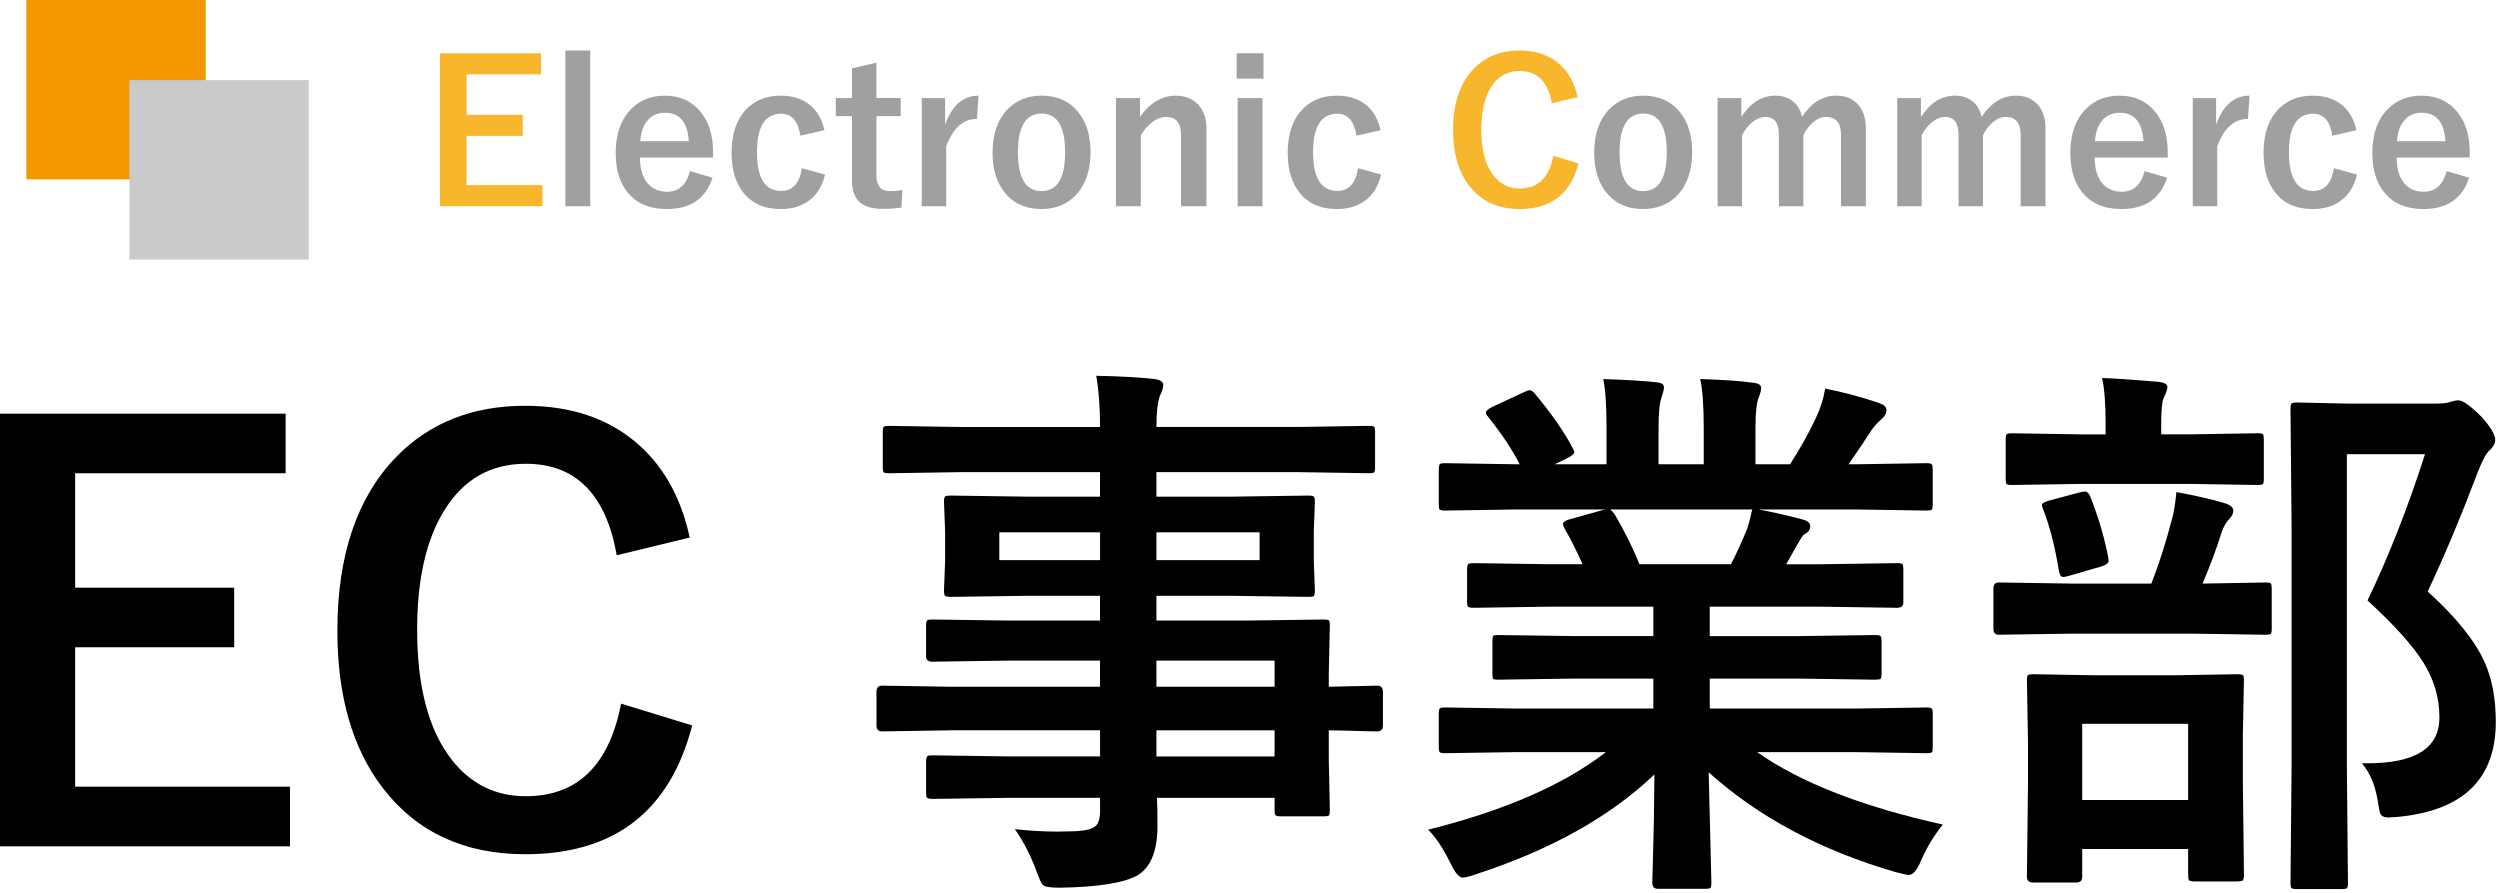 <?xml version="1.0" encoding="utf-8"?>
<!-- Generator: Adobe Illustrator 14.0.0, SVG Export Plug-In  -->
<!DOCTYPE svg PUBLIC "-//W3C//DTD SVG 1.1//EN" "http://www.w3.org/Graphics/SVG/1.1/DTD/svg11.dtd">
<svg version="1.1"
	 xmlns="http://www.w3.org/2000/svg" xmlns:xlink="http://www.w3.org/1999/xlink" xmlns:a="http://ns.adobe.com/AdobeSVGViewerExtensions/3.0/"
	 x="0px" y="0px" width="182px" height="65px" viewBox="0 0 182 65" enable-background="new 0 0 182 65" xml:space="preserve">
<defs>
</defs>
<path d="M20.794,30.115v4.34H5.471v8.326h11.577v4.34H5.471v10.15h15.64v4.34H0V30.115H20.794z"/>
<path d="M50.211,39.133l-5.313,1.289c-0.78-4.441-2.987-6.66-6.621-6.66c-2.577,0-4.566,1.148-5.966,3.449
	c-1.295,2.113-1.943,4.994-1.943,8.643c0,4.15,0.839,7.301,2.518,9.455c1.388,1.77,3.185,2.656,5.392,2.656
	c3.753,0,6.066-2.246,6.938-6.74l5.174,1.586c-1.613,6.25-5.663,9.377-12.152,9.377c-4.44,0-7.896-1.605-10.367-4.816
	c-2.207-2.869-3.31-6.688-3.31-11.459c0-5.484,1.427-9.699,4.281-12.646c2.418-2.484,5.55-3.727,9.396-3.727
	c3.41,0,6.185,0.965,8.326,2.895C48.387,34.086,49.603,36.318,50.211,39.133z"/>
<path d="M69.201,53.168l-4.996,0.078c-0.264,0-0.396-0.145-0.396-0.436v-2.438c0-0.305,0.132-0.457,0.396-0.457l4.996,0.08h10.882
	v-1.902h-6.7l-5.51,0.078c-0.304,0-0.456-0.131-0.456-0.396v-2.24c0-0.211,0.033-0.336,0.099-0.377
	c0.04-0.039,0.159-0.059,0.357-0.059l5.51,0.078h6.7v-1.803h-5.233l-5.629,0.078c-0.238,0-0.384-0.031-0.437-0.098
	c-0.04-0.053-0.06-0.186-0.06-0.396l0.08-2.102v-2.18l-0.08-2.121c0-0.225,0.026-0.363,0.08-0.418
	c0.066-0.039,0.205-0.059,0.417-0.059l5.629,0.08h5.233v-1.785H69.855l-5.154,0.08c-0.211,0-0.337-0.027-0.376-0.08
	c-0.04-0.051-0.059-0.172-0.059-0.355v-2.578c0-0.211,0.026-0.336,0.079-0.375c0.052-0.041,0.171-0.061,0.356-0.061l5.154,0.08
	h10.229c0-1.428-0.093-2.67-0.277-3.727c1.824,0.039,3.231,0.117,4.222,0.236c0.436,0.055,0.654,0.199,0.654,0.438
	c0,0.197-0.079,0.455-0.238,0.771c-0.171,0.449-0.257,1.211-0.257,2.281h10.308l5.153-0.08c0.225,0,0.356,0.027,0.396,0.08
	s0.06,0.172,0.06,0.355v2.578c0,0.211-0.026,0.336-0.08,0.377c-0.053,0.039-0.178,0.059-0.376,0.059l-5.153-0.08H84.187v1.785h5.392
	l5.688-0.08c0.225,0,0.356,0.033,0.396,0.1c0.04,0.053,0.06,0.18,0.06,0.377l-0.079,2.121v2.18l0.079,2.102
	c0,0.238-0.027,0.385-0.079,0.436c-0.054,0.041-0.179,0.059-0.377,0.059l-5.688-0.078h-5.392v1.803h6.581l5.59-0.078
	c0.225,0,0.356,0.027,0.396,0.078c0.039,0.055,0.059,0.174,0.059,0.357l-0.078,3.529v0.932l3.527-0.08
	c0.277,0,0.416,0.152,0.416,0.457v2.438c0,0.291-0.139,0.436-0.416,0.436l-1.051-0.02c-0.752-0.025-1.578-0.047-2.477-0.059v2.061
	l0.078,3.746c0,0.213-0.022,0.342-0.068,0.389c-0.047,0.045-0.176,0.068-0.387,0.068h-3.113c-0.211,0-0.343-0.033-0.396-0.1
	c-0.039-0.039-0.059-0.158-0.059-0.357v-0.891h-8.563c0.026,0.488,0.04,1.164,0.04,2.021c0,1.836-0.489,3.047-1.467,3.627
	c-0.991,0.555-2.894,0.854-5.708,0.893c-0.634,0-1.024-0.066-1.169-0.197c-0.106-0.107-0.258-0.43-0.456-0.973
	c-0.423-1.162-0.952-2.193-1.586-3.092c1.084,0.119,2.115,0.178,3.093,0.178c0.277,0,0.614-0.006,1.011-0.02
	c0.912-0.014,1.5-0.139,1.764-0.377c0.225-0.184,0.337-0.563,0.337-1.129v-0.932h-6.66l-5.55,0.078
	c-0.212,0-0.344-0.031-0.396-0.098c-0.04-0.053-0.06-0.186-0.06-0.396v-2.182c0-0.236,0.033-0.383,0.099-0.436
	c0.04-0.039,0.159-0.059,0.357-0.059l5.55,0.078h6.66v-1.902H69.201z M72.75,40.779h7.334v-2.023H72.75V40.779z M91.7,40.779v-2.023
	h-7.513v2.023H91.7z M92.79,48.094h-8.603v1.902h8.603V48.094z M84.187,55.07h8.603v-1.902h-8.603V55.07z"/>
<path d="M110.353,54.754l-5.134,0.078c-0.226,0-0.363-0.027-0.417-0.078c-0.039-0.053-0.059-0.172-0.059-0.357v-2.42
	c0-0.223,0.026-0.361,0.079-0.414c0.052-0.041,0.185-0.061,0.396-0.061l5.134,0.08h10.011V49.4h-5.709l-5.61,0.08
	c-0.211,0-0.33-0.025-0.356-0.08c-0.026-0.039-0.04-0.164-0.04-0.377v-2.318c0-0.236,0.021-0.377,0.061-0.416
	c0.039-0.039,0.15-0.059,0.336-0.059l5.61,0.078h5.709v-2.141h-7.632l-5.432,0.08c-0.237,0-0.377-0.027-0.416-0.08
	c-0.053-0.039-0.08-0.145-0.08-0.316v-2.398c0-0.225,0.033-0.357,0.1-0.396c0.053-0.041,0.186-0.061,0.396-0.061l5.432,0.08h2.478
	c-0.448-1.004-0.878-1.857-1.288-2.559c-0.092-0.17-0.139-0.297-0.139-0.375c0-0.119,0.139-0.225,0.416-0.318l2.637-0.734h-6.482
	l-5.134,0.08c-0.226,0-0.363-0.025-0.417-0.08c-0.039-0.051-0.059-0.17-0.059-0.355v-2.518c0-0.238,0.026-0.383,0.079-0.436
	c0.052-0.041,0.185-0.061,0.396-0.061l5.134,0.08h0.277c-0.515-1.031-1.288-2.193-2.319-3.488c-0.093-0.105-0.138-0.197-0.138-0.279
	c0-0.117,0.158-0.256,0.475-0.414l2.34-1.09c0.171-0.08,0.297-0.121,0.377-0.121c0.119,0,0.25,0.094,0.396,0.279
	c1.189,1.428,2.102,2.742,2.735,3.943c0.079,0.146,0.118,0.244,0.118,0.299c0,0.092-0.151,0.225-0.455,0.395l-0.973,0.477h3.768
	v-2.676c0-1.6-0.08-2.775-0.238-3.529c1.639,0.055,2.947,0.133,3.925,0.238c0.33,0.039,0.495,0.158,0.495,0.357
	c0,0.133-0.053,0.363-0.158,0.693c-0.158,0.383-0.238,1.131-0.238,2.24v2.676h3.291v-2.637c0-1.625-0.086-2.814-0.258-3.568
	c1.719,0.055,3.02,0.146,3.905,0.277c0.356,0.041,0.535,0.166,0.535,0.377c0,0.146-0.053,0.357-0.158,0.635
	c-0.173,0.383-0.258,1.131-0.258,2.24v2.676h2.517c0.701-1.084,1.322-2.193,1.864-3.33c0.344-0.713,0.575-1.441,0.693-2.18
	c1.282,0.25,2.59,0.6,3.925,1.049c0.357,0.121,0.535,0.293,0.535,0.516c0,0.238-0.132,0.471-0.396,0.695
	c-0.237,0.197-0.469,0.455-0.693,0.771c-0.344,0.543-0.898,1.369-1.665,2.479h0.575l5.113-0.08c0.212,0,0.338,0.033,0.377,0.1
	c0.04,0.053,0.06,0.186,0.06,0.396v2.518c0,0.211-0.026,0.338-0.079,0.377c-0.053,0.041-0.172,0.059-0.357,0.059l-5.113-0.08h-7.117
	c1.123,0.213,2.193,0.457,3.211,0.734c0.357,0.094,0.536,0.26,0.536,0.496c0,0.25-0.152,0.449-0.456,0.594
	c-0.08,0.053-0.265,0.338-0.555,0.854l-0.734,1.309h2.637l5.432-0.08c0.225,0,0.357,0.027,0.396,0.08s0.06,0.178,0.06,0.377v2.398
	c0,0.264-0.152,0.396-0.456,0.396l-5.432-0.08h-8.206v2.141h6.462l5.59-0.078c0.225,0,0.357,0.031,0.396,0.098
	c0.04,0.055,0.061,0.18,0.061,0.377v2.318c0,0.213-0.024,0.342-0.07,0.389c-0.047,0.045-0.176,0.068-0.387,0.068l-5.59-0.08h-6.462
	v2.182h10.685l5.113-0.08c0.212,0,0.338,0.033,0.377,0.1c0.04,0.053,0.06,0.178,0.06,0.375v2.42c0,0.197-0.023,0.32-0.069,0.365
	c-0.047,0.049-0.168,0.07-0.367,0.07l-5.113-0.078h-7.236c3.159,2.221,7.665,3.977,13.52,5.273c-0.635,0.779-1.162,1.65-1.586,2.615
	c-0.291,0.701-0.588,1.051-0.892,1.051c-0.119,0-0.43-0.066-0.933-0.197c-5.471-1.586-10.017-4.012-13.637-7.275l0.197,8.027
	c0,0.211-0.025,0.344-0.078,0.396c-0.054,0.039-0.173,0.061-0.357,0.061H120.7c-0.277,0-0.416-0.152-0.416-0.457
	c0-0.133,0.013-0.555,0.039-1.268c0.066-2.182,0.105-4.381,0.119-6.602c-3.225,3.078-7.566,5.504-13.023,7.275
	c-0.449,0.158-0.76,0.236-0.932,0.236c-0.265,0-0.563-0.35-0.893-1.049c-0.541-1.098-1.083-1.91-1.625-2.439
	c5.551-1.387,9.865-3.27,12.945-5.648H110.353z M127.103,38.717c0.133-0.291,0.284-0.832,0.456-1.627h-10.347
	c0.065,0.027,0.172,0.135,0.316,0.318c0.727,1.23,1.335,2.451,1.824,3.668h6.66C126.37,40.389,126.733,39.602,127.103,38.717z"/>
<path d="M150.731,46.131l-5.214,0.078c-0.264,0-0.396-0.145-0.396-0.436V42.84c0-0.289,0.133-0.436,0.396-0.436l5.214,0.08h5.888
	c0.568-1.455,1.063-3,1.486-4.639c0.146-0.504,0.258-1.176,0.338-2.023c1.492,0.277,2.668,0.549,3.527,0.813
	c0.41,0.133,0.615,0.311,0.615,0.535c0,0.213-0.105,0.424-0.317,0.635c-0.198,0.199-0.378,0.516-0.536,0.951
	c-0.396,1.256-0.857,2.498-1.387,3.729l4.579-0.08c0.224,0,0.356,0.025,0.396,0.08c0.04,0.053,0.061,0.172,0.061,0.355v2.934
	c0,0.213-0.027,0.338-0.079,0.377c-0.054,0.039-0.18,0.059-0.377,0.059l-5.153-0.078H150.731z M151.445,35.229l-4.976,0.078
	c-0.226,0-0.356-0.025-0.396-0.078s-0.06-0.172-0.06-0.357v-2.855c0-0.223,0.026-0.361,0.079-0.416
	c0.053-0.039,0.179-0.059,0.377-0.059l4.976,0.08h1.844v-0.734c0-1.506-0.086-2.629-0.258-3.369
	c0.858,0.025,2.227,0.119,4.104,0.277c0.436,0.053,0.654,0.178,0.654,0.375c0,0.16-0.093,0.432-0.277,0.814
	c-0.119,0.252-0.179,0.898-0.179,1.941v0.695h2.081l4.955-0.08c0.211,0,0.338,0.027,0.377,0.08c0.04,0.053,0.06,0.186,0.06,0.395
	v2.855c0,0.211-0.026,0.338-0.079,0.377s-0.172,0.059-0.357,0.059l-4.955-0.078H151.445z M151.148,64.248h-3.133
	c-0.305,0-0.455-0.139-0.455-0.416l0.078-6.84v-2.932l-0.078-4.539c0-0.213,0.025-0.338,0.078-0.377
	c0.053-0.041,0.179-0.061,0.377-0.061l4.5,0.078h5.848l4.5-0.078c0.238,0,0.383,0.027,0.436,0.078c0.04,0.055,0.06,0.174,0.06,0.359
	l-0.079,3.982v3.35l0.079,6.82c0,0.236-0.033,0.383-0.099,0.436c-0.054,0.039-0.186,0.061-0.396,0.061h-3.112
	c-0.226,0-0.356-0.033-0.396-0.1c-0.04-0.053-0.06-0.186-0.06-0.396v-1.863h-7.711v2.021
	C151.584,64.109,151.438,64.248,151.148,64.248z M148.729,37.053c-0.053-0.133-0.078-0.232-0.078-0.297
	c0-0.107,0.178-0.213,0.535-0.318l2.22-0.594c0.171-0.041,0.298-0.061,0.376-0.061c0.16,0,0.291,0.125,0.397,0.377
	c0.607,1.561,1.044,3.045,1.309,4.461c0.013,0.104,0.019,0.184,0.019,0.236c0,0.133-0.171,0.258-0.515,0.377l-2.398,0.695
	c-0.185,0.051-0.317,0.078-0.396,0.078c-0.158,0-0.265-0.166-0.317-0.496C149.588,39.729,149.205,38.242,148.729,37.053z
	 M151.584,52.691v5.551h7.711v-5.551H151.584z M171.941,55.566c0.092,0,0.231,0,0.416,0c3.49,0,5.233-1.109,5.233-3.33
	c0-1.428-0.39-2.764-1.169-4.006c-0.767-1.229-2.121-2.734-4.064-4.518c1.547-3.225,2.941-6.773,4.184-10.645h-5.689v22.736
	l0.079,8.482c0,0.213-0.026,0.338-0.079,0.377c-0.053,0.041-0.172,0.061-0.357,0.061h-3.27c-0.226,0-0.365-0.027-0.416-0.08
	c-0.041-0.053-0.061-0.172-0.061-0.357l0.079-8.443V38.301l-0.079-8.543c0-0.225,0.033-0.357,0.1-0.396
	c0.052-0.041,0.185-0.061,0.396-0.061l3.607,0.08h6.502c0.502,0,0.84-0.041,1.011-0.119c0.251-0.08,0.456-0.119,0.614-0.119
	c0.317,0,0.886,0.41,1.705,1.229c0.648,0.74,0.971,1.289,0.971,1.645c0,0.252-0.125,0.496-0.377,0.734
	c-0.237,0.172-0.521,0.674-0.852,1.506c-1.217,3.225-2.445,6.16-3.688,8.803c2.074,1.875,3.463,3.607,4.164,5.193
	c0.527,1.203,0.793,2.637,0.793,4.301c0,4.164-2.387,6.469-7.156,6.918c-0.344,0.027-0.568,0.039-0.675,0.039
	c-0.29,0-0.482-0.092-0.575-0.275c-0.053-0.133-0.118-0.463-0.197-0.992C172.894,57.105,172.51,56.213,171.941,55.566z"/>
<path fill="#F8B62D" d="M39.381,3.879v1.535h-5.417v2.943h4.093v1.535h-4.093v3.588h5.53v1.533H32.03V3.879H39.381z"/>
<path fill="#9FA0A0" d="M42.969,3.676v11.338h-1.808V3.676H42.969z"/>
<path fill="#9FA0A0" d="M51.912,11.469h-5.326c0.01,0.822,0.201,1.453,0.575,1.893c0.341,0.396,0.811,0.596,1.409,0.596
	c0.846,0,1.399-0.5,1.661-1.5l1.64,0.477c-0.495,1.523-1.603,2.283-3.322,2.283c-1.257,0-2.212-0.406-2.866-1.219
	c-0.575-0.709-0.862-1.668-0.862-2.873c0-1.363,0.374-2.424,1.121-3.182c0.64-0.654,1.458-0.98,2.453-0.98
	c1.112,0,1.991,0.404,2.635,1.211c0.589,0.734,0.883,1.709,0.883,2.924V11.469z M50.146,10.277
	c-0.089-1.379-0.664-2.068-1.724-2.068c-0.575,0-1.021,0.211-1.339,0.631c-0.271,0.361-0.427,0.84-0.469,1.438H50.146z"/>
<path fill="#9FA0A0" d="M60.02,9.479l-1.752,0.398c-0.168-1.064-0.633-1.598-1.395-1.598c-1.177,0-1.766,0.936-1.766,2.805
	c0,1.877,0.589,2.816,1.766,2.816c0.832,0,1.334-0.551,1.507-1.654l1.682,0.463c-0.206,0.869-0.619,1.518-1.241,1.947
	c-0.537,0.375-1.201,0.561-1.99,0.561c-1.196,0-2.112-0.41-2.747-1.232c-0.551-0.719-0.827-1.678-0.827-2.873
	c0-1.369,0.364-2.428,1.093-3.176c0.631-0.648,1.458-0.973,2.481-0.973c0.906,0,1.642,0.246,2.208,0.742
	C59.53,8.135,59.857,8.727,60.02,9.479z"/>
<path fill="#9FA0A0" d="M63.805,4.566v2.57h1.766v1.318h-1.766v4.324c0,0.756,0.325,1.135,0.974,1.135
	c0.351,0,0.656-0.029,0.918-0.09l-0.07,1.289c-0.397,0.061-0.867,0.09-1.409,0.09c-0.799,0-1.374-0.191-1.724-0.574
	c-0.313-0.34-0.47-0.848-0.47-1.52V8.455h-1.177V7.137h1.177V4.973L63.805,4.566z"/>
<path fill="#9FA0A0" d="M71.24,6.963l-0.119,1.695c-1.004,0-1.75,0.666-2.236,1.998v4.357h-1.78V7.137h1.696v1.936
	C69.311,7.666,70.124,6.963,71.24,6.963z"/>
<path fill="#9FA0A0" d="M75.831,6.963c1.149,0,2.049,0.412,2.698,1.24c0.575,0.732,0.862,1.689,0.862,2.865
	c0,1.359-0.369,2.418-1.107,3.176c-0.635,0.648-1.458,0.973-2.467,0.973c-1.159,0-2.06-0.412-2.705-1.24
	c-0.57-0.729-0.855-1.684-0.855-2.865c0-1.355,0.372-2.414,1.114-3.176C74.011,7.287,74.831,6.963,75.831,6.963z M75.831,8.266
	c-1.149,0-1.724,0.939-1.724,2.818c0,1.887,0.57,2.83,1.71,2.83c1.149,0,1.724-0.943,1.724-2.83
	C77.541,9.205,76.971,8.266,75.831,8.266z"/>
<path fill="#9FA0A0" d="M82.993,7.137v1.381c0.346-0.514,0.757-0.908,1.233-1.184c0.435-0.248,0.886-0.371,1.353-0.371
	c0.715,0,1.278,0.232,1.689,0.701c0.374,0.42,0.561,0.975,0.561,1.668v5.682h-1.85V9.836c0-0.883-0.365-1.324-1.093-1.324
	c-0.336,0-0.682,0.135-1.038,0.406c-0.304,0.238-0.57,0.549-0.799,0.932v5.164h-1.808V7.137H82.993z"/>
<path fill="#9FA0A0" d="M91.984,3.879v1.85h-1.956v-1.85H91.984z M91.907,7.137v7.877h-1.808V7.137H91.907z"/>
<path fill="#9FA0A0" d="M100.507,9.479l-1.753,0.398c-0.168-1.064-0.633-1.598-1.395-1.598c-1.177,0-1.767,0.936-1.767,2.805
	c0,1.877,0.59,2.816,1.767,2.816c0.831,0,1.334-0.551,1.507-1.654l1.682,0.463c-0.205,0.869-0.619,1.518-1.24,1.947
	c-0.537,0.375-1.201,0.561-1.99,0.561c-1.195,0-2.111-0.41-2.747-1.232c-0.552-0.719-0.827-1.678-0.827-2.873
	c0-1.369,0.365-2.428,1.094-3.176c0.631-0.648,1.457-0.973,2.48-0.973c0.906,0,1.643,0.246,2.207,0.742
	C100.016,8.135,100.343,8.727,100.507,9.479z"/>
<path fill="#F8B62D" d="M114.852,7.068l-1.878,0.455c-0.275-1.57-1.057-2.355-2.341-2.355c-0.911,0-1.614,0.406-2.109,1.219
	c-0.458,0.748-0.687,1.768-0.687,3.057c0,1.467,0.297,2.582,0.89,3.342c0.491,0.627,1.126,0.939,1.906,0.939
	c1.327,0,2.145-0.793,2.453-2.383l1.829,0.561c-0.57,2.211-2.002,3.314-4.297,3.314c-1.569,0-2.791-0.566-3.664-1.701
	c-0.781-1.014-1.171-2.365-1.171-4.051c0-1.939,0.505-3.43,1.514-4.473c0.854-0.877,1.962-1.316,3.321-1.316
	c1.206,0,2.188,0.34,2.944,1.023C114.207,5.283,114.637,6.072,114.852,7.068z"/>
<path fill="#9FA0A0" d="M119.632,6.963c1.148,0,2.049,0.412,2.697,1.24c0.575,0.732,0.862,1.689,0.862,2.865
	c0,1.359-0.369,2.418-1.107,3.176c-0.636,0.648-1.458,0.973-2.467,0.973c-1.159,0-2.06-0.412-2.705-1.24
	c-0.569-0.729-0.854-1.684-0.854-2.865c0-1.355,0.371-2.414,1.113-3.176C117.812,7.287,118.632,6.963,119.632,6.963z M119.632,8.266
	c-1.15,0-1.725,0.939-1.725,2.818c0,1.887,0.57,2.83,1.71,2.83c1.149,0,1.724-0.943,1.724-2.83
	C121.341,9.205,120.771,8.266,119.632,8.266z"/>
<path fill="#9FA0A0" d="M126.766,7.137v1.381c0.673-1.037,1.499-1.555,2.481-1.555c0.546,0,0.997,0.158,1.352,0.477
	c0.295,0.27,0.49,0.625,0.589,1.064c0.678-1.027,1.509-1.541,2.495-1.541c0.696,0,1.238,0.232,1.626,0.701
	c0.351,0.414,0.525,0.971,0.525,1.668v5.682h-1.808V9.836c0-0.883-0.365-1.324-1.094-1.324c-0.327,0-0.652,0.139-0.975,0.42
	c-0.275,0.242-0.5,0.549-0.672,0.918v5.164h-1.78V9.836c0-0.883-0.325-1.324-0.974-1.324c-0.332,0-0.664,0.137-0.996,0.412
	c-0.289,0.244-0.527,0.553-0.715,0.926v5.164h-1.779V7.137H126.766z"/>
<path fill="#9FA0A0" d="M139.843,7.137v1.381c0.673-1.037,1.5-1.555,2.48-1.555c0.547,0,0.998,0.158,1.354,0.477
	c0.294,0.27,0.49,0.625,0.588,1.064c0.678-1.027,1.509-1.541,2.495-1.541c0.696,0,1.238,0.232,1.626,0.701
	c0.351,0.414,0.525,0.971,0.525,1.668v5.682h-1.808V9.836c0-0.883-0.365-1.324-1.094-1.324c-0.327,0-0.652,0.139-0.975,0.42
	c-0.275,0.242-0.499,0.549-0.673,0.918v5.164h-1.779V9.836c0-0.883-0.324-1.324-0.975-1.324c-0.332,0-0.663,0.137-0.994,0.412
	c-0.291,0.244-0.529,0.553-0.715,0.926v5.164h-1.781V7.137H139.843z"/>
<path fill="#9FA0A0" d="M157.812,11.469h-5.326c0.009,0.822,0.201,1.453,0.575,1.893c0.341,0.396,0.811,0.596,1.408,0.596
	c0.846,0,1.399-0.5,1.66-1.5l1.641,0.477c-0.495,1.523-1.603,2.283-3.322,2.283c-1.256,0-2.212-0.406-2.865-1.219
	c-0.575-0.709-0.863-1.668-0.863-2.873c0-1.363,0.375-2.424,1.122-3.182c0.64-0.654,1.458-0.98,2.452-0.98
	c1.112,0,1.99,0.404,2.636,1.211c0.589,0.734,0.883,1.709,0.883,2.924V11.469z M156.045,10.277
	c-0.088-1.379-0.662-2.068-1.723-2.068c-0.575,0-1.021,0.211-1.34,0.631c-0.271,0.361-0.427,0.84-0.469,1.438H156.045z"/>
<path fill="#9FA0A0" d="M163.769,6.963l-0.119,1.695c-1.005,0-1.75,0.666-2.235,1.998v4.357h-1.78V7.137h1.696v1.936
	C161.839,7.666,162.652,6.963,163.769,6.963z"/>
<path fill="#9FA0A0" d="M171.547,9.479l-1.752,0.398c-0.168-1.064-0.633-1.598-1.395-1.598c-1.177,0-1.766,0.936-1.766,2.805
	c0,1.877,0.589,2.816,1.766,2.816c0.832,0,1.334-0.551,1.508-1.654l1.682,0.463c-0.206,0.869-0.619,1.518-1.24,1.947
	c-0.537,0.375-1.201,0.561-1.99,0.561c-1.197,0-2.112-0.41-2.748-1.232c-0.551-0.719-0.826-1.678-0.826-2.873
	c0-1.369,0.363-2.428,1.093-3.176c0.631-0.648,1.458-0.973,2.481-0.973c0.906,0,1.642,0.246,2.207,0.742
	C171.057,8.135,171.384,8.727,171.547,9.479z"/>
<path fill="#9FA0A0" d="M179.796,11.469h-5.326c0.009,0.822,0.201,1.453,0.575,1.893c0.341,0.396,0.811,0.596,1.408,0.596
	c0.846,0,1.399-0.5,1.661-1.5l1.64,0.477c-0.495,1.523-1.603,2.283-3.322,2.283c-1.256,0-2.212-0.406-2.865-1.219
	c-0.575-0.709-0.863-1.668-0.863-2.873c0-1.363,0.375-2.424,1.122-3.182c0.64-0.654,1.458-0.98,2.452-0.98
	c1.113,0,1.99,0.404,2.636,1.211c0.589,0.734,0.883,1.709,0.883,2.924V11.469z M178.029,10.277
	c-0.088-1.379-0.662-2.068-1.723-2.068c-0.575,0-1.021,0.211-1.34,0.631c-0.271,0.361-0.427,0.84-0.469,1.438H178.029z"/>
<rect x="1.917" fill="#F39800" width="13.059" height="13.059"/>
<rect x="9.417" y="5.834" fill="#C9CACA" width="13.059" height="13.059"/>
</svg>
